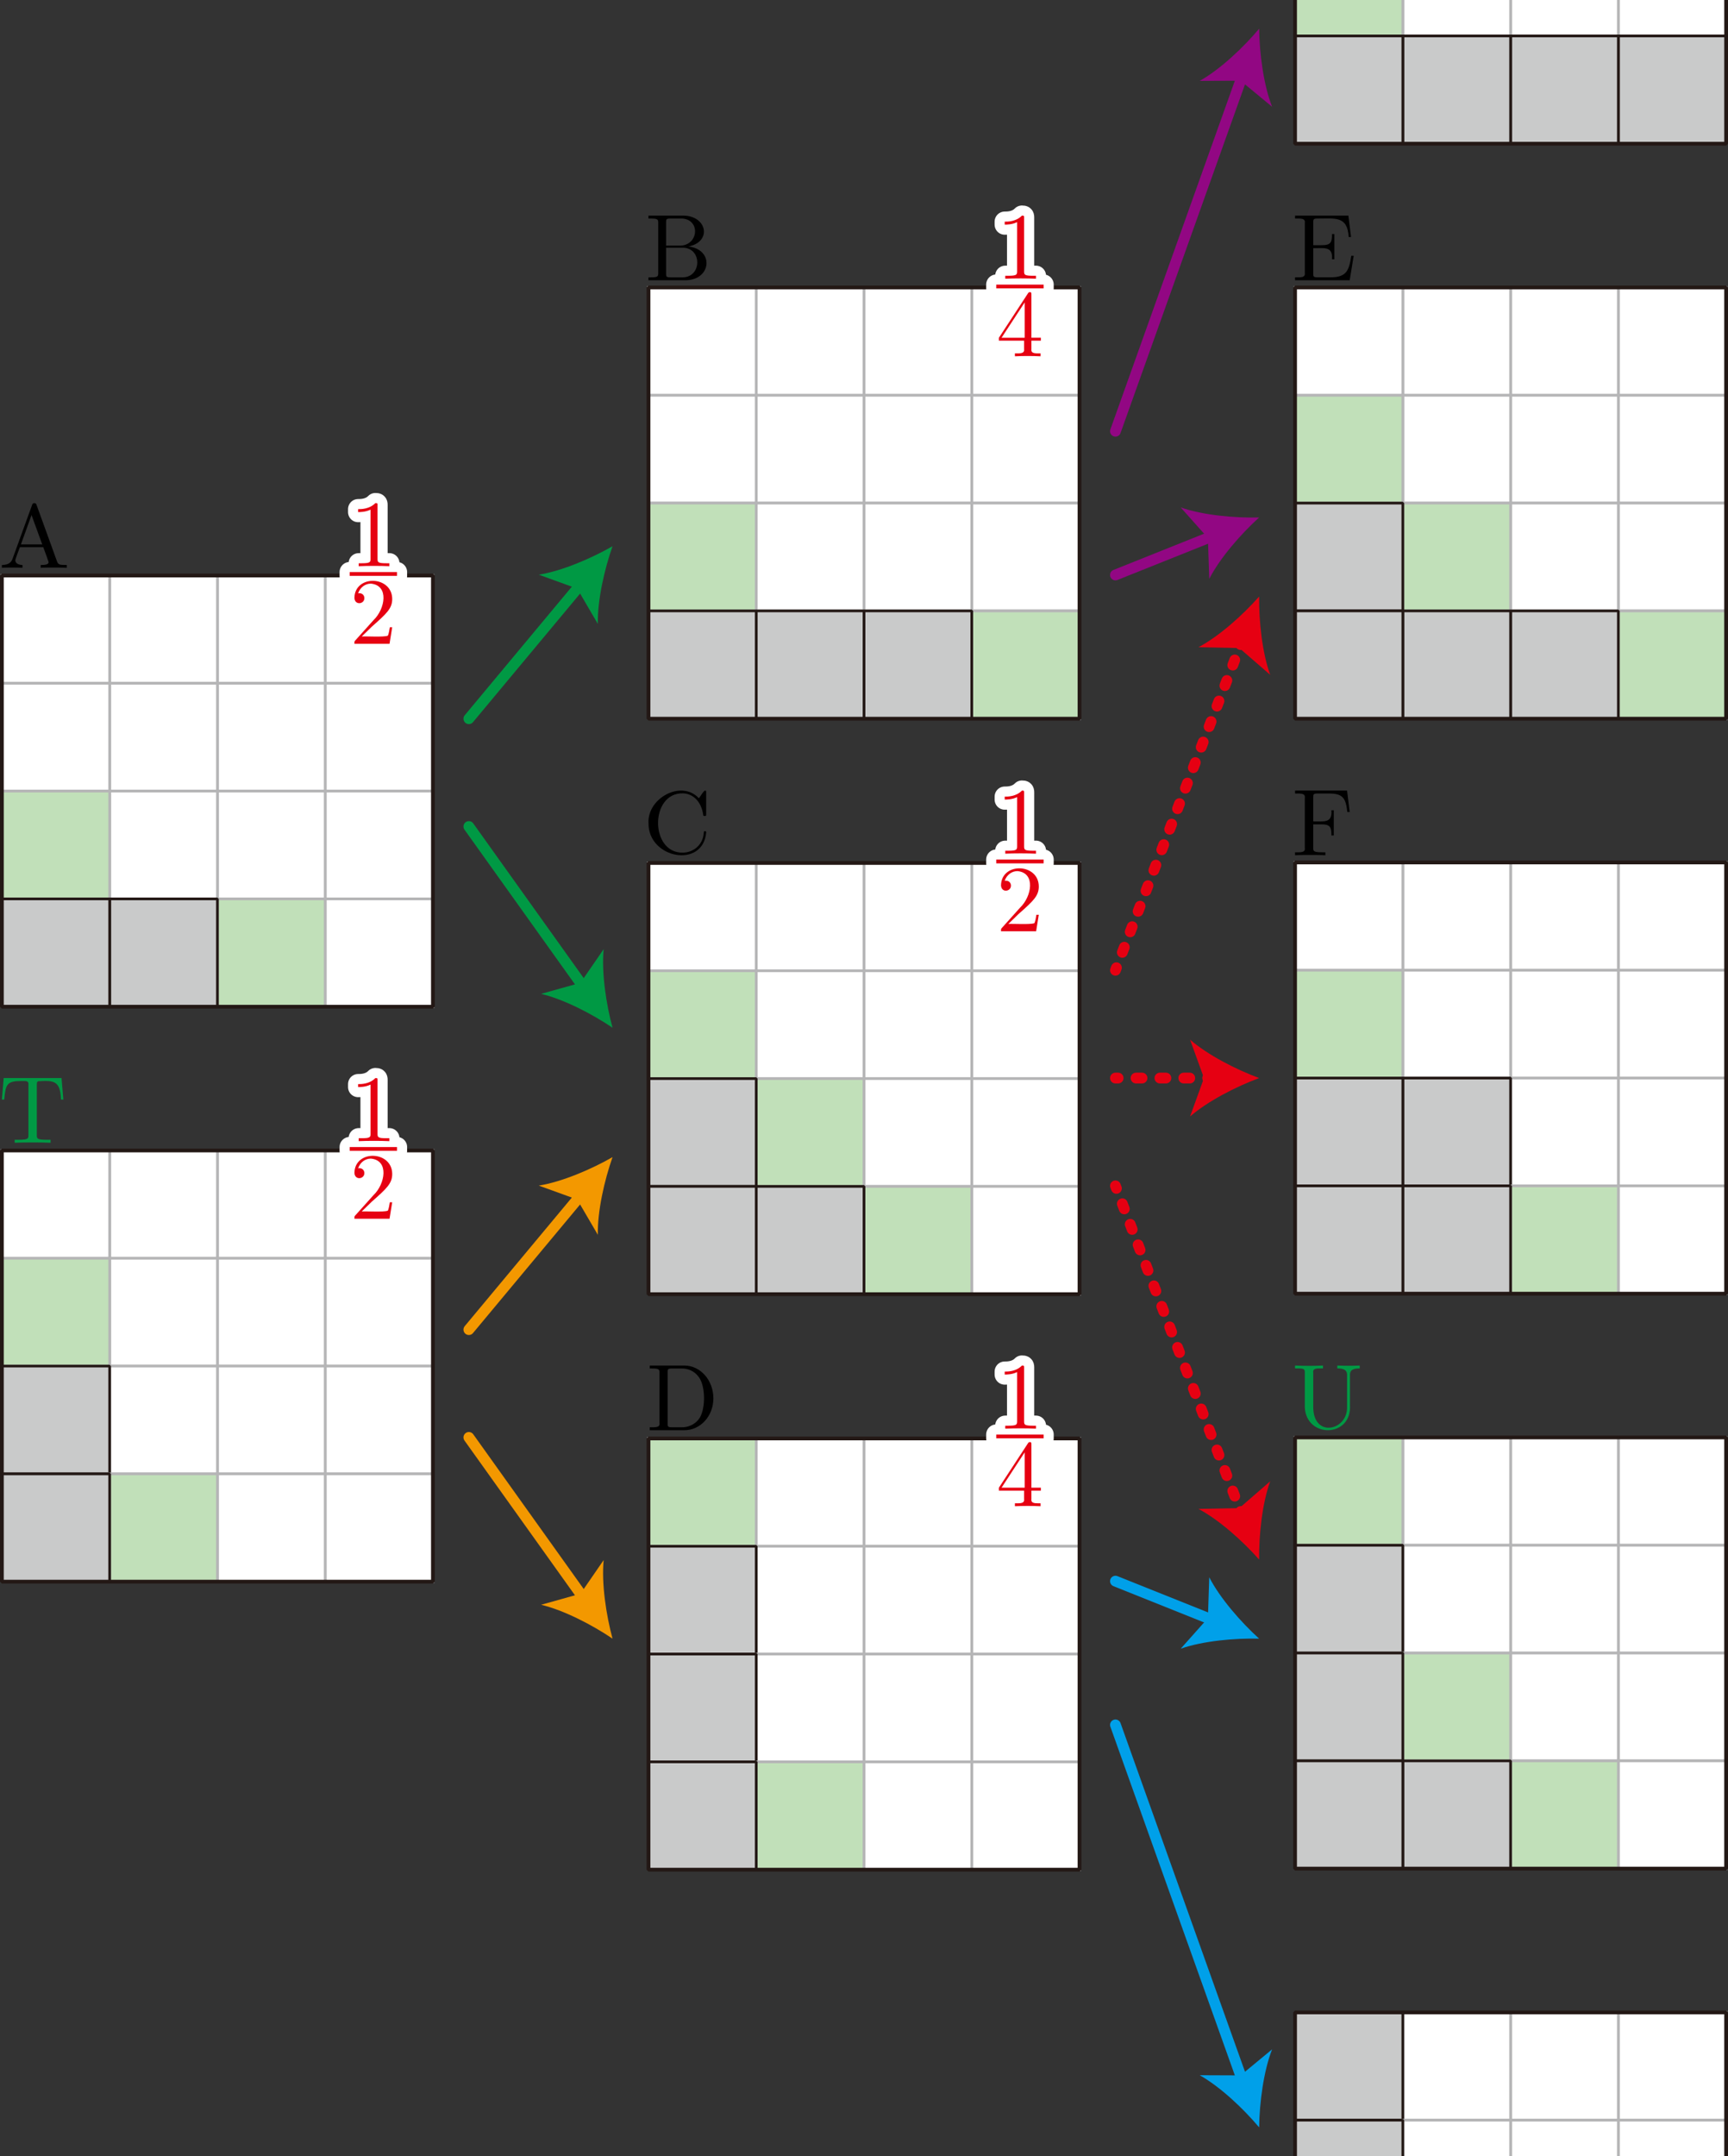 <?xml version="1.0" encoding="UTF-8"?><svg id="_レイヤー_2" xmlns="http://www.w3.org/2000/svg" viewBox="0 0 181.814 226.772"><rect x="0" y="0" width="181.814" height="226.772" fill="#333333" stroke="none"/><g id="Workplace"><g id="_1A_3_04"><g id="T"><rect x="34.214" y="121" width="11.339" height="11.339" fill="#fff" stroke="#b5b5b6" stroke-miterlimit="10" stroke-width=".283"/><rect x="22.876" y="121" width="11.339" height="11.339" fill="#fff" stroke="#b5b5b6" stroke-miterlimit="10" stroke-width=".283"/><rect x="11.537" y="121" width="11.339" height="11.339" fill="#fff" stroke="#b5b5b6" stroke-miterlimit="10" stroke-width=".283"/><rect id="_1" x=".198" y="121" width="11.339" height="11.339" fill="#fff" stroke="#b5b5b6" stroke-miterlimit="10" stroke-width=".283"/><rect x="34.214" y="132.338" width="11.339" height="11.339" fill="#fff" stroke="#b5b5b6" stroke-miterlimit="10" stroke-width=".283"/><rect x="22.876" y="132.338" width="11.339" height="11.339" fill="#fff" stroke="#b5b5b6" stroke-miterlimit="10" stroke-width=".283"/><rect x="11.537" y="132.338" width="11.339" height="11.339" fill="#fff" stroke="#b5b5b6" stroke-miterlimit="10" stroke-width=".283"/><rect id="_1-2" x=".198" y="132.338" width="11.339" height="11.339" fill="#c1e0b9" stroke="#b5b5b6" stroke-miterlimit="10" stroke-width=".283"/><rect x="34.214" y="143.677" width="11.339" height="11.339" fill="#fff" stroke="#b5b5b6" stroke-miterlimit="10" stroke-width=".283"/><rect x="22.876" y="143.677" width="11.339" height="11.339" fill="#fff" stroke="#b5b5b6" stroke-miterlimit="10" stroke-width=".283"/><rect x="11.537" y="143.677" width="11.339" height="11.339" fill="#fff" stroke="#b5b5b6" stroke-miterlimit="10" stroke-width=".283"/><rect id="_1-3" x=".198" y="143.677" width="11.339" height="11.339" fill="#c9caca" stroke="#231815" stroke-linejoin="bevel" stroke-width=".283"/><rect x="34.214" y="155.015" width="11.339" height="11.339" fill="#fff" stroke="#b5b5b6" stroke-miterlimit="10" stroke-width=".283"/><rect x="22.876" y="155.015" width="11.339" height="11.339" fill="#fff" stroke="#b5b5b6" stroke-miterlimit="10" stroke-width=".283"/><rect x="11.537" y="155.015" width="11.339" height="11.339" fill="#c1e0b9" stroke="#b5b5b6" stroke-miterlimit="10" stroke-width=".283"/><rect id="_1-4" x=".198" y="155.015" width="11.339" height="11.339" fill="#c9caca" stroke="#231815" stroke-linejoin="bevel" stroke-width=".283"/><rect x=".198" y="121" width="45.354" height="45.354" fill="none" stroke="#231815" stroke-linejoin="bevel" stroke-width=".397"/><path d="M39.723,113.645v5.59c0,.37.03.478.927.478h.319s0,.309,0,.309c-.934-.043-2.295-.043-3.228,0v-.309h.319c.897,0,.927-.119.927-.478v-5.162c-.518.259-1.106.259-1.305.259v-.309c.319,0,1.196,0,1.814-.637.229,0,.229.021.229.259M41.773,120.641h-4.981v.398h4.981v-.398ZM38.059,127.418l1.056-1.029c1.554-1.374,2.152-1.914,2.152-2.91.002-2.465-3.923-2.596-3.976-.13.034.821,1.054.675,1.046.032,0-.259-.179-.518-.528-.518-.08,0-.1,0-.13.007.23-.647.767-1.014,1.345-1.014,1.943.182,1.491,2.679.289,3.827,0,0-1.913,2.13-1.913,2.13-.11.112-.11.133-.11.37h3.697l.279-1.734h-.249c-.05.299-.12.737-.219.888-.48.162-2.165.045-2.74.079" fill="#fff" stroke="#fff" stroke-linecap="round" stroke-linejoin="round" stroke-width="2.126"/><path d="M39.723,113.645v5.59c0,.37.03.478.927.478h.319s0,.309,0,.309c-.934-.043-2.295-.043-3.228,0v-.309h.319c.897,0,.927-.119.927-.478v-5.162c-.518.259-1.106.259-1.305.259v-.309c.319,0,1.196,0,1.814-.637.229,0,.229.021.229.259M41.773,120.641h-4.981v.398h4.981v-.398ZM38.059,127.418l1.056-1.029c1.554-1.374,2.152-1.914,2.152-2.91.002-2.465-3.923-2.596-3.976-.13.034.821,1.054.675,1.046.032,0-.259-.179-.518-.528-.518-.08,0-.1,0-.13.007.23-.647.767-1.014,1.345-1.014,1.943.182,1.491,2.679.289,3.827,0,0-1.913,2.13-1.913,2.13-.11.112-.11.133-.11.37h3.697l.279-1.734h-.249c-.05.299-.12.737-.219.888-.48.162-2.165.045-2.74.079" fill="#e60012" stroke-width="0"/><path d="M6.476,113.386H.388l-.19,2.26h.249c.14-1.618.289-1.952,1.794-1.952.374.02.81-.1.748.403,0,0,0,5.297,0,5.297,0,.341,0,.482-1.046.482h-.399v.312c1.102-.044,2.675-.043,3.777,0,0,0,0-.312,0-.312h-.399c-1.046,0-1.046-.141-1.046-.482v-5.297c0-.2,0-.341.179-.381,1.64-.095,2.289-.041,2.361,1.93,0,0,.249,0,.249,0l-.19-2.26" fill="#094" stroke-width="0"/></g><g id="A"><rect x="34.214" y="60.527" width="11.339" height="11.339" fill="#fff" stroke="#b5b5b6" stroke-miterlimit="10" stroke-width=".283"/><rect x="22.876" y="60.527" width="11.339" height="11.339" fill="#fff" stroke="#b5b5b6" stroke-miterlimit="10" stroke-width=".283"/><rect x="11.537" y="60.527" width="11.339" height="11.339" fill="#fff" stroke="#b5b5b6" stroke-miterlimit="10" stroke-width=".283"/><rect id="_1-5" x=".198" y="60.527" width="11.339" height="11.339" fill="#fff" stroke="#b5b5b6" stroke-miterlimit="10" stroke-width=".283"/><rect x="34.214" y="71.866" width="11.339" height="11.339" fill="#fff" stroke="#b5b5b6" stroke-miterlimit="10" stroke-width=".283"/><rect x="22.876" y="71.866" width="11.339" height="11.339" fill="#fff" stroke="#b5b5b6" stroke-miterlimit="10" stroke-width=".283"/><rect x="11.537" y="71.866" width="11.339" height="11.339" fill="#fff" stroke="#b5b5b6" stroke-miterlimit="10" stroke-width=".283"/><rect id="_1-6" x=".198" y="71.866" width="11.339" height="11.339" fill="#fff" stroke="#b5b5b6" stroke-miterlimit="10" stroke-width=".283"/><rect x="34.214" y="83.204" width="11.339" height="11.339" fill="#fff" stroke="#b5b5b6" stroke-miterlimit="10" stroke-width=".283"/><rect x="22.876" y="83.204" width="11.339" height="11.339" fill="#fff" stroke="#b5b5b6" stroke-miterlimit="10" stroke-width=".283"/><rect x="11.537" y="83.204" width="11.339" height="11.339" fill="#fff" stroke="#b5b5b6" stroke-miterlimit="10" stroke-width=".283"/><rect id="_1-7" x=".198" y="83.204" width="11.339" height="11.339" fill="#c1e0b9" stroke="#b5b5b6" stroke-miterlimit="10" stroke-width=".283"/><rect x="34.214" y="94.543" width="11.339" height="11.339" fill="#fff" stroke="#b5b5b6" stroke-miterlimit="10" stroke-width=".283"/><rect x="22.876" y="94.543" width="11.339" height="11.339" fill="#c1e0b9" stroke="#b5b5b6" stroke-miterlimit="10" stroke-width=".283"/><rect x="11.537" y="94.543" width="11.339" height="11.339" fill="#c9caca" stroke="#231815" stroke-linejoin="bevel" stroke-width=".283"/><rect id="_1-8" x=".198" y="94.543" width="11.339" height="11.339" fill="#c9caca" stroke="#231815" stroke-linejoin="bevel" stroke-width=".283"/><rect x=".198" y="60.527" width="45.354" height="45.354" fill="none" stroke="#231815" stroke-linejoin="bevel" stroke-width=".397"/><path d="M39.723,53.172v5.59c0,.37.03.478.927.478h.319s0,.309,0,.309c-.934-.043-2.295-.043-3.228,0v-.309h.319c.897,0,.927-.119.927-.478v-5.162c-.518.259-1.106.259-1.305.259v-.309c.319,0,1.196,0,1.814-.637.229,0,.229.021.229.259M41.773,60.169h-4.981v.398h4.981v-.398ZM38.059,66.945l1.056-1.029c1.554-1.374,2.152-1.914,2.152-2.91.002-2.465-3.923-2.596-3.976-.13.034.821,1.054.675,1.046.032,0-.259-.179-.518-.528-.518-.08,0-.1,0-.13.007.23-.647.767-1.014,1.345-1.014,1.943.182,1.491,2.679.289,3.827,0,0-1.913,2.13-1.913,2.13-.11.112-.11.133-.11.37h3.697l.279-1.734h-.249c-.05.299-.12.737-.219.888-.48.162-2.165.045-2.74.079" fill="#fff" stroke="#fff" stroke-linecap="round" stroke-linejoin="round" stroke-width="2.126"/><path d="M39.723,53.172v5.59c0,.37.03.478.927.478h.319s0,.309,0,.309c-.934-.043-2.295-.043-3.228,0v-.309h.319c.897,0,.927-.119.927-.478v-5.162c-.518.259-1.106.259-1.305.259v-.309c.319,0,1.196,0,1.814-.637.229,0,.229.021.229.259M41.773,60.169h-4.981v.398h4.981v-.398ZM38.059,66.945l1.056-1.029c1.554-1.374,2.152-1.914,2.152-2.91.002-2.465-3.923-2.596-3.976-.13.034.821,1.054.675,1.046.032,0-.259-.179-.518-.528-.518-.08,0-.1,0-.13.007.23-.647.767-1.014,1.345-1.014,1.943.182,1.491,2.679.289,3.827,0,0-1.913,2.13-1.913,2.13-.11.112-.11.133-.11.37h3.697l.279-1.734h-.249c-.05.299-.12.737-.219.888-.48.162-2.165.045-2.74.079" fill="#e60012" stroke-width="0"/><path d="M3.846,53.106c-.046-.254-.42-.259-.468,0,0,0-2.063,5.682-2.063,5.682-.179.483-.578.624-1.116.634v.295c.587-.037,1.51-.029,2.163,0,0,0,0-.295,0-.295-.498,0-.748-.237-.748-.483-.044-.053.461-1.311.478-1.389,0,0,2.461,0,2.461,0,.01.035.6,1.61.558,1.588,0,.285-.558.285-.827.285v.295c.359-.027,1.056-.027,1.435-.027.429,0,.887.007,1.305.027v-.295h-.179c-.598,0-.737-.065-.847-.381l-2.152-5.935ZM3.317,54.169l1.126,3.089h-2.242l1.116-3.089Z" fill="#000" stroke-width="0"/></g><line x1="49.332" y1="139.843" x2="61.165" y2="125.643" fill="none" stroke="#f39800" stroke-linecap="round" stroke-linejoin="bevel" stroke-width="1.134"/><path d="M64.45,121.701c-.858,2.429-1.601,5.71-1.546,8.173l-2.171-3.713-4.043-1.465c2.433-.39,5.526-1.713,7.76-2.995Z" fill="#f39800" stroke-width="0"/><line x1="49.332" y1="151.181" x2="61.467" y2="168.17" fill="none" stroke="#f39800" stroke-linecap="round" stroke-linejoin="bevel" stroke-width="1.134"/><path d="M64.45,172.347c-2.133-1.444-5.119-2.994-7.516-3.564l4.141-1.16,2.44-3.541c-.238,2.453.259,5.779.934,8.265Z" fill="#f39800" stroke-width="0"/><line x1="49.332" y1="86.929" x2="61.467" y2="103.918" fill="none" stroke="#094" stroke-linecap="round" stroke-linejoin="bevel" stroke-width="1.134"/><path d="M64.45,108.094c-2.133-1.444-5.119-2.994-7.516-3.564l4.141-1.16,2.44-3.541c-.238,2.453.259,5.779.934,8.265Z" fill="#094" stroke-width="0"/><line x1="49.332" y1="75.591" x2="61.165" y2="61.391" fill="none" stroke="#094" stroke-linecap="round" stroke-linejoin="bevel" stroke-width="1.134"/><path d="M64.45,57.449c-.858,2.429-1.601,5.71-1.546,8.173l-2.171-3.713-4.043-1.465c2.433-.39,5.526-1.713,7.76-2.995Z" fill="#094" stroke-width="0"/><g id="D"><rect x="102.246" y="151.291" width="11.339" height="11.339" fill="#fff" stroke="#b5b5b6" stroke-miterlimit="10" stroke-width=".283"/><rect x="90.907" y="151.291" width="11.339" height="11.339" fill="#fff" stroke="#b5b5b6" stroke-miterlimit="10" stroke-width=".283"/><rect x="79.569" y="151.291" width="11.339" height="11.339" fill="#fff" stroke="#b5b5b6" stroke-miterlimit="10" stroke-width=".283"/><rect id="_1-9" x="68.23" y="151.291" width="11.339" height="11.339" fill="#c1e0b9" stroke="#b5b5b6" stroke-miterlimit="10" stroke-width=".283"/><rect x="102.246" y="162.629" width="11.339" height="11.339" fill="#fff" stroke="#b5b5b6" stroke-miterlimit="10" stroke-width=".283"/><rect x="90.907" y="162.629" width="11.339" height="11.339" fill="#fff" stroke="#b5b5b6" stroke-miterlimit="10" stroke-width=".283"/><rect x="79.569" y="162.629" width="11.339" height="11.339" fill="#fff" stroke="#b5b5b6" stroke-miterlimit="10" stroke-width=".283"/><rect id="_1-10" x="68.23" y="162.629" width="11.339" height="11.339" fill="#c9caca" stroke="#231815" stroke-linejoin="bevel" stroke-width=".283"/><rect x="102.246" y="173.968" width="11.339" height="11.339" fill="#fff" stroke="#b5b5b6" stroke-miterlimit="10" stroke-width=".283"/><rect x="90.907" y="173.968" width="11.339" height="11.339" fill="#fff" stroke="#b5b5b6" stroke-miterlimit="10" stroke-width=".283"/><rect x="79.569" y="173.968" width="11.339" height="11.339" fill="#fff" stroke="#b5b5b6" stroke-miterlimit="10" stroke-width=".283"/><rect id="_1-11" x="68.23" y="173.968" width="11.339" height="11.339" fill="#c9caca" stroke="#231815" stroke-linejoin="bevel" stroke-width=".283"/><rect x="102.246" y="185.306" width="11.339" height="11.339" fill="#fff" stroke="#b5b5b6" stroke-miterlimit="10" stroke-width=".283"/><rect x="90.907" y="185.306" width="11.339" height="11.339" fill="#fff" stroke="#b5b5b6" stroke-miterlimit="10" stroke-width=".283"/><rect x="79.569" y="185.306" width="11.339" height="11.339" fill="#c1e0b9" stroke="#b5b5b6" stroke-miterlimit="10" stroke-width=".283"/><rect id="_1-12" x="68.23" y="185.306" width="11.339" height="11.339" fill="#c9caca" stroke="#231815" stroke-linejoin="bevel" stroke-width=".283"/><rect x="68.23" y="151.291" width="45.354" height="45.354" fill="none" stroke="#231815" stroke-linejoin="bevel" stroke-width=".397"/><path d="M107.753,143.881v5.59c0,.37.03.478.927.478h.319s0,.309,0,.309c-.934-.043-2.295-.043-3.228,0v-.309h.319c.897,0,.927-.119.927-.478v-5.162c-.518.259-1.106.259-1.305.259v-.309c.319,0,1.196,0,1.814-.637.229,0,.229.021.229.259M109.805,150.878h-4.981v.398h4.981v-.398ZM105.102,156.776v-.309l3.059-4.673c.08-.119.11-.119.199-.119.159,0,.159.058.159.259v4.532h.997v.309h-.997s0,.867,0,.867c-.063.478.317.476.967.468,0,0,0,.309,0,.309-.87-.043-1.831-.043-2.701,0,0,0,0-.309,0-.309.647.01,1.032.008.967-.468v-.867h-2.65ZM107.813,152.751l-2.432,3.716h2.432v-3.716Z" fill="#fff" stroke="#fff" stroke-linecap="round" stroke-linejoin="round" stroke-width="2.126"/><path d="M107.753,143.881v5.59c0,.37.03.478.927.478h.319s0,.309,0,.309c-.934-.043-2.295-.043-3.228,0v-.309h.319c.897,0,.927-.119.927-.478v-5.162c-.518.259-1.106.259-1.305.259v-.309c.319,0,1.196,0,1.814-.637.229,0,.229.021.229.259M109.805,150.878h-4.981v.398h4.981v-.398ZM105.102,156.776v-.309l3.059-4.673c.08-.119.11-.119.199-.119.159,0,.159.058.159.259v4.532h.997v.309h-.997s0,.867,0,.867c-.063.478.317.476.967.468,0,0,0,.309,0,.309-.87-.043-1.831-.043-2.701,0,0,0,0-.309,0-.309.647.01,1.032.008.967-.468v-.867h-2.65ZM107.813,152.751l-2.432,3.716h2.432v-3.716Z" fill="#e60012" stroke-width="0"/><path d="M68.363,143.622v.309h.239c.768,0,.787.108.787.468v5.25c.068.496-.362.472-1.026.467,0,0,0,.309,0,.309h3.647c1.674,0,3.049-1.474,3.049-3.348,0-1.891-1.345-3.455-3.049-3.455h-3.647ZM70.734,150.116c-.468,0-.488-.068-.488-.399v-5.386c0-.331.02-.399.488-.399h.996c.618,0,1.305.219,1.814.924.758,1.076.668,3.566-.03,4.416-.199.266-.767.845-1.774.845h-1.006" fill="#000" stroke-width="0"/></g><g id="C"><rect x="102.246" y="90.763" width="11.339" height="11.339" fill="#fff" stroke="#b5b5b6" stroke-miterlimit="10" stroke-width=".283"/><rect x="90.907" y="90.763" width="11.339" height="11.339" fill="#fff" stroke="#b5b5b6" stroke-miterlimit="10" stroke-width=".283"/><rect x="79.569" y="90.763" width="11.339" height="11.339" fill="#fff" stroke="#b5b5b6" stroke-miterlimit="10" stroke-width=".283"/><rect id="_1-13" x="68.23" y="90.763" width="11.339" height="11.339" fill="#fff" stroke="#b5b5b6" stroke-miterlimit="10" stroke-width=".283"/><rect x="102.246" y="102.102" width="11.339" height="11.339" fill="#fff" stroke="#b5b5b6" stroke-miterlimit="10" stroke-width=".283"/><rect x="90.907" y="102.102" width="11.339" height="11.339" fill="#fff" stroke="#b5b5b6" stroke-miterlimit="10" stroke-width=".283"/><rect x="79.569" y="102.102" width="11.339" height="11.339" fill="#fff" stroke="#b5b5b6" stroke-miterlimit="10" stroke-width=".283"/><rect id="_1-14" x="68.23" y="102.102" width="11.339" height="11.339" fill="#c1e0b9" stroke="#b5b5b6" stroke-miterlimit="10" stroke-width=".283"/><rect x="102.246" y="113.441" width="11.339" height="11.339" fill="#fff" stroke="#b5b5b6" stroke-miterlimit="10" stroke-width=".283"/><rect x="90.907" y="113.441" width="11.339" height="11.339" fill="#fff" stroke="#b5b5b6" stroke-miterlimit="10" stroke-width=".283"/><rect x="79.569" y="113.441" width="11.339" height="11.339" fill="#c1e0b9" stroke="#b5b5b6" stroke-miterlimit="10" stroke-width=".283"/><rect id="_1-15" x="68.23" y="113.441" width="11.339" height="11.339" fill="#c9caca" stroke="#231815" stroke-linejoin="bevel" stroke-width=".283"/><rect x="102.246" y="124.779" width="11.339" height="11.339" fill="#fff" stroke="#b5b5b6" stroke-miterlimit="10" stroke-width=".283"/><rect x="90.907" y="124.779" width="11.339" height="11.339" fill="#c1e0b9" stroke="#b5b5b6" stroke-miterlimit="10" stroke-width=".283"/><rect x="79.569" y="124.779" width="11.339" height="11.339" fill="#c9caca" stroke="#231815" stroke-linejoin="bevel" stroke-width=".283"/><rect id="_1-16" x="68.23" y="124.779" width="11.339" height="11.339" fill="#c9caca" stroke="#231815" stroke-linejoin="bevel" stroke-width=".283"/><rect x="68.23" y="90.763" width="45.354" height="45.354" fill="none" stroke="#231815" stroke-linejoin="bevel" stroke-width=".397"/><path d="M107.754,83.409v5.59c0,.37.03.478.927.478h.319s0,.309,0,.309c-.934-.043-2.295-.043-3.228,0v-.309h.319c.897,0,.927-.119.927-.478v-5.162c-.518.259-1.106.259-1.305.259v-.309c.319,0,1.196,0,1.814-.637.229,0,.229.021.229.259M109.805,90.405h-4.981v.398h4.981v-.398ZM106.09,97.181l1.056-1.029c1.554-1.374,2.152-1.914,2.152-2.91.002-2.465-3.923-2.596-3.976-.13.034.821,1.054.675,1.046.032,0-.259-.179-.518-.528-.518-.08,0-.1,0-.13.007.23-.647.767-1.014,1.345-1.014,1.943.182,1.491,2.679.289,3.827,0,0-1.913,2.13-1.913,2.13-.11.112-.11.133-.11.37h3.697l.279-1.734h-.249c-.05.299-.12.737-.219.888-.48.162-2.165.045-2.74.079" fill="#fff" stroke="#fff" stroke-linecap="round" stroke-linejoin="round" stroke-width="2.126"/><path d="M107.754,83.409v5.59c0,.37.03.478.927.478h.319s0,.309,0,.309c-.934-.043-2.295-.043-3.228,0v-.309h.319c.897,0,.927-.119.927-.478v-5.162c-.518.259-1.106.259-1.305.259v-.309c.319,0,1.196,0,1.814-.637.229,0,.229.021.229.259M109.805,90.405h-4.981v.398h4.981v-.398ZM106.09,97.181l1.056-1.029c1.554-1.374,2.152-1.914,2.152-2.91.002-2.465-3.923-2.596-3.976-.13.034.821,1.054.675,1.046.032,0-.259-.179-.518-.528-.518-.08,0-.1,0-.13.007.23-.647.767-1.014,1.345-1.014,1.943.182,1.491,2.679.289,3.827,0,0-1.913,2.13-1.913,2.13-.11.112-.11.133-.11.37h3.697l.279-1.734h-.249c-.05.299-.12.737-.219.888-.48.162-2.165.045-2.74.079" fill="#e60012" stroke-width="0"/><path d="M68.233,86.557c-.06,3.726,5.698,4.839,6.069,1.022,0-.095,0-.163-.13-.163-.11,0-.11.058-.12.152-.08,1.341-1.146,2.109-2.232,2.109-3.442.033-3.438-6.267-.01-6.236,1.086,0,1.973.853,2.172,2.221.02.132.02.163.16.163.159,0,.159-.03.159-.227v-2.224c0-.159,0-.224-.11-.224-.128-.042-.574.733-.658.806-1.822-1.973-5.43-.024-5.301,2.6" fill="#000" stroke-width="0"/></g><g id="B"><rect x="102.246" y="30.236" width="11.339" height="11.339" fill="#fff" stroke="#b5b5b6" stroke-miterlimit="10" stroke-width=".283"/><rect x="90.907" y="30.236" width="11.339" height="11.339" fill="#fff" stroke="#b5b5b6" stroke-miterlimit="10" stroke-width=".283"/><rect x="79.569" y="30.236" width="11.339" height="11.339" fill="#fff" stroke="#b5b5b6" stroke-miterlimit="10" stroke-width=".283"/><rect id="_1-17" x="68.23" y="30.236" width="11.339" height="11.339" fill="#fff" stroke="#b5b5b6" stroke-miterlimit="10" stroke-width=".283"/><rect x="102.246" y="41.575" width="11.339" height="11.339" fill="#fff" stroke="#b5b5b6" stroke-miterlimit="10" stroke-width=".283"/><rect x="90.907" y="41.575" width="11.339" height="11.339" fill="#fff" stroke="#b5b5b6" stroke-miterlimit="10" stroke-width=".283"/><rect x="79.569" y="41.575" width="11.339" height="11.339" fill="#fff" stroke="#b5b5b6" stroke-miterlimit="10" stroke-width=".283"/><rect id="_1-18" x="68.23" y="41.575" width="11.339" height="11.339" fill="#fff" stroke="#b5b5b6" stroke-miterlimit="10" stroke-width=".283"/><rect x="102.246" y="52.913" width="11.339" height="11.339" fill="#fff" stroke="#b5b5b6" stroke-miterlimit="10" stroke-width=".283"/><rect x="90.907" y="52.913" width="11.339" height="11.339" fill="#fff" stroke="#b5b5b6" stroke-miterlimit="10" stroke-width=".283"/><rect x="79.569" y="52.913" width="11.339" height="11.339" fill="#fff" stroke="#b5b5b6" stroke-miterlimit="10" stroke-width=".283"/><rect id="_1-19" x="68.23" y="52.913" width="11.339" height="11.339" fill="#c1e0b9" stroke="#b5b5b6" stroke-miterlimit="10" stroke-width=".283"/><rect x="102.246" y="64.252" width="11.339" height="11.339" fill="#c1e0b9" stroke="#b5b5b6" stroke-miterlimit="10" stroke-width=".283"/><rect x="90.907" y="64.252" width="11.339" height="11.339" fill="#c9caca" stroke="#231815" stroke-linejoin="bevel" stroke-width=".283"/><rect x="79.569" y="64.252" width="11.339" height="11.339" fill="#c9caca" stroke="#231815" stroke-linejoin="bevel" stroke-width=".283"/><rect id="_1-20" x="68.23" y="64.252" width="11.339" height="11.339" fill="#c9caca" stroke="#231815" stroke-linejoin="bevel" stroke-width=".283"/><rect x="68.23" y="30.236" width="45.354" height="45.354" fill="none" stroke="#231815" stroke-linejoin="bevel" stroke-width=".397"/><path d="M107.753,22.936v5.59c0,.37.03.478.927.478h.319s0,.309,0,.309c-.934-.043-2.295-.043-3.228,0v-.309h.319c.897,0,.927-.119.927-.478v-5.162c-.518.259-1.106.259-1.305.259v-.309c.319,0,1.196,0,1.814-.637.229,0,.229.021.229.259M109.805,29.932h-4.981v.398h4.981v-.398ZM105.102,35.831v-.309l3.059-4.673c.08-.119.11-.119.199-.119.159,0,.159.058.159.259v4.532h.997v.309h-.997s0,.867,0,.867c-.063.478.317.476.967.468,0,0,0,.309,0,.309-.87-.043-1.831-.043-2.701,0,0,0,0-.309,0-.309.647.01,1.032.008.967-.468v-.867h-2.65ZM107.813,31.806l-2.432,3.716h2.432v-3.716Z" fill="#fff" stroke="#fff" stroke-linecap="round" stroke-linejoin="round" stroke-width="2.126"/><path d="M107.753,22.936v5.59c0,.37.03.478.927.478h.319s0,.309,0,.309c-.934-.043-2.295-.043-3.228,0v-.309h.319c.897,0,.927-.119.927-.478v-5.162c-.518.259-1.106.259-1.305.259v-.309c.319,0,1.196,0,1.814-.637.229,0,.229.021.229.259M109.805,29.932h-4.981v.398h4.981v-.398ZM105.102,35.831v-.309l3.059-4.673c.08-.119.11-.119.199-.119.159,0,.159.058.159.259v4.532h.997v.309h-.997s0,.867,0,.867c-.063.478.317.476.967.468,0,0,0,.309,0,.309-.87-.043-1.831-.043-2.701,0,0,0,0-.309,0-.309.647.01,1.032.008.967-.468v-.867h-2.65ZM107.813,31.806l-2.432,3.716h2.432v-3.716Z" fill="#e60012" stroke-width="0"/><path d="M70.084,25.834v-2.449c0-.331.02-.399.488-.399h1.236c1.935.156,1.669,2.851-.279,2.848,0,0-1.445,0-1.445,0h0ZM72.435,25.924c2.503-.484,1.97-3.241-.558-3.247,0,0-3.647,0-3.647,0v.309h.239c.767,0,.787.108.787.468v5.25c0,.359-.02.467-.787.467h-.239v.309h3.906c2.744-.044,3.01-3.247.299-3.556ZM71.817,29.171h-1.246c-.468,0-.488-.068-.488-.399v-2.718h1.873c1.938.137,1.862,3.106-.14,3.118" fill="#000" stroke-width="0"/></g><line x1="117.364" y1="113.386" x2="117.647" y2="113.386" fill="none" stroke="#e60012" stroke-linecap="round" stroke-linejoin="bevel" stroke-width="1.134"/><line x1="119.531" y1="113.386" x2="126.124" y2="113.386" fill="none" stroke="#e60012" stroke-dasharray="0 0 .628 1.884" stroke-linecap="round" stroke-linejoin="bevel" stroke-width="1.134"/><line x1="127.066" y1="113.386" x2="127.35" y2="113.386" fill="none" stroke="#e60012" stroke-linecap="round" stroke-linejoin="bevel" stroke-width="1.134"/><path d="M132.482,113.386c-2.415.896-5.411,2.425-7.269,4.044l1.463-4.044-1.463-4.043c1.857,1.619,4.854,3.148,7.269,4.043Z" fill="#e60012" stroke-width="0"/><line x1="117.364" y1="102.047" x2="117.466" y2="101.783" fill="none" stroke="#e60012" stroke-linecap="round" stroke-linejoin="bevel" stroke-width="1.134"/><line x1="118.088" y1="100.164" x2="130.227" y2="68.604" fill="none" stroke="#e60012" stroke-dasharray="0 0 .578 1.734" stroke-linecap="round" stroke-linejoin="bevel" stroke-width="1.134"/><line x1="130.538" y1="67.795" x2="130.64" y2="67.53" fill="none" stroke="#e60012" stroke-linecap="round" stroke-linejoin="bevel" stroke-width="1.134"/><path d="M132.482,62.74c-.031,2.576.321,5.921,1.165,8.236l-3.25-2.817-4.299-.086c2.178-1.152,4.681-3.4,6.383-5.333Z" fill="#e60012" stroke-width="0"/><line x1="117.364" y1="124.724" x2="117.466" y2="124.989" fill="none" stroke="#e60012" stroke-linecap="round" stroke-linejoin="bevel" stroke-width="1.134"/><line x1="118.088" y1="126.607" x2="130.227" y2="158.168" fill="none" stroke="#e60012" stroke-dasharray="0 0 .578 1.734" stroke-linecap="round" stroke-linejoin="bevel" stroke-width="1.134"/><line x1="130.538" y1="158.977" x2="130.64" y2="159.241" fill="none" stroke="#e60012" stroke-linecap="round" stroke-linejoin="bevel" stroke-width="1.134"/><path d="M132.482,164.032c-1.703-1.932-4.206-4.18-6.384-5.332l4.3-.086,3.249-2.817c-.845,2.315-1.196,5.66-1.165,8.236Z" fill="#e60012" stroke-width="0"/><line x1="117.364" y1="166.299" x2="127.717" y2="170.44" fill="none" stroke="#00a0e9" stroke-linecap="round" stroke-linejoin="bevel" stroke-width="1.134"/><path d="M132.482,172.346c-2.575-.065-5.925.242-8.251,1.056l2.86-3.212.143-4.298c1.123,2.193,3.337,4.726,5.247,6.454Z" fill="#00a0e9" stroke-width="0"/><line x1="117.364" y1="181.417" x2="130.756" y2="218.915" fill="none" stroke="#00a0e9" stroke-linecap="round" stroke-linejoin="bevel" stroke-width="1.134"/><path d="M132.482,223.748c-1.656-1.973-4.104-4.28-6.253-5.485l4.301.017,3.316-2.738c-.9,2.294-1.332,5.63-1.363,8.205Z" fill="#00a0e9" stroke-width="0"/><line x1="117.364" y1="45.354" x2="130.756" y2="7.857" fill="none" stroke="#920783" stroke-linecap="round" stroke-linejoin="bevel" stroke-width="1.134"/><path d="M132.482,3.023c.032,2.576.464,5.912,1.364,8.205l-3.317-2.738-4.3.018c2.15-1.204,4.597-3.512,6.253-5.485Z" fill="#920783" stroke-width="0"/><line x1="117.364" y1="60.472" x2="127.717" y2="56.331" fill="none" stroke="#920783" stroke-linecap="round" stroke-linejoin="bevel" stroke-width="1.134"/><path d="M132.482,54.425c-1.909,1.729-4.124,4.261-5.247,6.455l-.144-4.298-2.86-3.211c2.326.814,5.676,1.121,8.251,1.055Z" fill="#920783" stroke-width="0"/><rect x="170.277" y="211.654" width="11.339" height="11.339" fill="#fff" stroke="#b5b5b6" stroke-miterlimit="10" stroke-width=".283"/><rect x="158.939" y="211.654" width="11.339" height="11.339" fill="#fff" stroke="#b5b5b6" stroke-miterlimit="10" stroke-width=".283"/><rect x="147.6" y="211.654" width="11.339" height="11.339" fill="#fff" stroke="#b5b5b6" stroke-miterlimit="10" stroke-width=".283"/><rect id="_1-21" x="136.261" y="211.654" width="11.339" height="11.339" fill="#c9caca" stroke="#231815" stroke-linejoin="bevel" stroke-width=".283"/><polyline points="181.616 226.772 181.616 222.992 170.277 222.992 170.277 226.772" fill="#fff" stroke="#b5b5b6" stroke-miterlimit="10" stroke-width=".283"/><polyline points="170.277 226.772 170.277 222.992 158.939 222.992 158.939 226.772" fill="#fff" stroke="#b5b5b6" stroke-miterlimit="10" stroke-width=".283"/><polyline points="158.939 226.772 158.939 222.992 147.6 222.992 147.6 226.772" fill="#fff" stroke="#b5b5b6" stroke-miterlimit="10" stroke-width=".283"/><polyline points="147.6 226.772 147.6 222.992 136.261 222.992 136.261 226.772" fill="#c9caca" stroke="#231815" stroke-linejoin="bevel" stroke-width=".283"/><polyline points="181.616 226.772 181.616 211.654 136.261 211.654 136.261 226.772" fill="none" stroke="#231815" stroke-linejoin="bevel" stroke-width=".397"/><g id="U"><rect x="170.277" y="151.181" width="11.339" height="11.339" fill="#fff" stroke="#b5b5b6" stroke-miterlimit="10" stroke-width=".283"/><rect x="158.939" y="151.181" width="11.339" height="11.339" fill="#fff" stroke="#b5b5b6" stroke-miterlimit="10" stroke-width=".283"/><rect x="147.6" y="151.181" width="11.339" height="11.339" fill="#fff" stroke="#b5b5b6" stroke-miterlimit="10" stroke-width=".283"/><rect id="_1-22" x="136.261" y="151.181" width="11.339" height="11.339" fill="#c1e0b9" stroke="#b5b5b6" stroke-miterlimit="10" stroke-width=".283"/><rect x="170.277" y="162.52" width="11.339" height="11.339" fill="#fff" stroke="#b5b5b6" stroke-miterlimit="10" stroke-width=".283"/><rect x="158.939" y="162.52" width="11.339" height="11.339" fill="#fff" stroke="#b5b5b6" stroke-miterlimit="10" stroke-width=".283"/><rect x="147.6" y="162.52" width="11.339" height="11.339" fill="#fff" stroke="#b5b5b6" stroke-miterlimit="10" stroke-width=".283"/><rect id="_1-23" x="136.261" y="162.52" width="11.339" height="11.339" fill="#c9caca" stroke="#231815" stroke-linejoin="bevel" stroke-width=".283"/><rect x="170.277" y="173.858" width="11.339" height="11.339" fill="#fff" stroke="#b5b5b6" stroke-miterlimit="10" stroke-width=".283"/><rect x="158.939" y="173.858" width="11.339" height="11.339" fill="#fff" stroke="#b5b5b6" stroke-miterlimit="10" stroke-width=".283"/><rect x="147.6" y="173.858" width="11.339" height="11.339" fill="#c1e0b9" stroke="#b5b5b6" stroke-miterlimit="10" stroke-width=".283"/><rect id="_1-24" x="136.261" y="173.858" width="11.339" height="11.339" fill="#c9caca" stroke="#231815" stroke-linejoin="bevel" stroke-width=".283"/><rect x="170.277" y="185.197" width="11.339" height="11.339" fill="#fff" stroke="#b5b5b6" stroke-miterlimit="10" stroke-width=".283"/><rect x="158.939" y="185.197" width="11.339" height="11.339" fill="#c1e0b9" stroke="#b5b5b6" stroke-miterlimit="10" stroke-width=".283"/><rect x="147.6" y="185.197" width="11.339" height="11.339" fill="#c9caca" stroke="#231815" stroke-linejoin="bevel" stroke-width=".283"/><rect id="_1-25" x="136.261" y="185.197" width="11.339" height="11.339" fill="#c9caca" stroke="#231815" stroke-linejoin="bevel" stroke-width=".283"/><rect x="136.261" y="151.181" width="45.354" height="45.354" fill="none" stroke="#231815" stroke-linejoin="bevel" stroke-width=".397"/><path d="M141.732,147.997c.059,2.443-3.487,3.275-3.558.066,0,0,0-3.687,0-3.687-.066-.485.361-.458,1.026-.454,0,0,0-.3,0-.3-.881.042-2.058.042-2.94,0,0,0,0,.3,0,.3h.239c.767,0,.787.105.787.454v3.648c.177,3.292,4.971,3.188,4.753-.252,0,0,0-3.096,0-3.096,0-.322,0-.755,1.027-.755v-.3c-.788.034-1.579.033-2.362,0,0,0,0,.3,0,.3,1.027,0,1.027.454,1.027.716v3.358" fill="#094" stroke-width="0"/></g><g id="F"><rect x="170.277" y="90.709" width="11.339" height="11.339" fill="#fff" stroke="#b5b5b6" stroke-miterlimit="10" stroke-width=".283"/><rect x="158.939" y="90.709" width="11.339" height="11.339" fill="#fff" stroke="#b5b5b6" stroke-miterlimit="10" stroke-width=".283"/><rect x="147.6" y="90.709" width="11.339" height="11.339" fill="#fff" stroke="#b5b5b6" stroke-miterlimit="10" stroke-width=".283"/><rect id="_1-26" x="136.261" y="90.709" width="11.339" height="11.339" fill="#fff" stroke="#b5b5b6" stroke-miterlimit="10" stroke-width=".283"/><rect x="170.277" y="102.047" width="11.339" height="11.339" fill="#fff" stroke="#b5b5b6" stroke-miterlimit="10" stroke-width=".283"/><rect x="158.939" y="102.047" width="11.339" height="11.339" fill="#fff" stroke="#b5b5b6" stroke-miterlimit="10" stroke-width=".283"/><rect x="147.6" y="102.047" width="11.339" height="11.339" fill="#fff" stroke="#b5b5b6" stroke-miterlimit="10" stroke-width=".283"/><rect id="_1-27" x="136.261" y="102.047" width="11.339" height="11.339" fill="#c1e0b9" stroke="#b5b5b6" stroke-miterlimit="10" stroke-width=".283"/><rect x="170.277" y="113.386" width="11.339" height="11.339" fill="#fff" stroke="#b5b5b6" stroke-miterlimit="10" stroke-width=".283"/><rect x="158.939" y="113.386" width="11.339" height="11.339" fill="#fff" stroke="#b5b5b6" stroke-miterlimit="10" stroke-width=".283"/><rect x="147.6" y="113.386" width="11.339" height="11.339" fill="#c9caca" stroke="#231815" stroke-linejoin="bevel" stroke-width=".283"/><rect id="_1-28" x="136.261" y="113.386" width="11.339" height="11.339" fill="#c9caca" stroke="#231815" stroke-linejoin="bevel" stroke-width=".283"/><rect x="170.277" y="124.724" width="11.339" height="11.339" fill="#fff" stroke="#b5b5b6" stroke-miterlimit="10" stroke-width=".283"/><rect x="158.939" y="124.724" width="11.339" height="11.339" fill="#c1e0b9" stroke="#b5b5b6" stroke-miterlimit="10" stroke-width=".283"/><rect x="147.6" y="124.724" width="11.339" height="11.339" fill="#c9caca" stroke="#231815" stroke-linejoin="bevel" stroke-width=".283"/><rect id="_1-29" x="136.261" y="124.724" width="11.339" height="11.339" fill="#c9caca" stroke="#231815" stroke-linejoin="bevel" stroke-width=".283"/><rect x="136.261" y="90.709" width="45.354" height="45.354" fill="none" stroke="#231815" stroke-linejoin="bevel" stroke-width=".397"/><path d="M141.732,83.15h-5.471v.31c.662-.007,1.098-.021,1.027.469,0,0,0,5.243,0,5.243.068.498-.363.474-1.027.469,0,0,0,.31,0,.31.349-.029,1.126-.029,1.515-.029.409,0,1.315,0,1.674.029v-.31h-.329c-.947,0-.947-.13-.947-.48v-2.459h.857c.957,0,1.056.318,1.056,1.17h.249v-2.651h-.249c.108,1.416-.848,1.146-1.913,1.17,0,0,0-2.531,0-2.531,0-.329.02-.401.488-.401h1.196c1.495,0,1.744.56,1.903,1.943h.249l-.279-2.253" fill="#000" stroke-width="0"/></g><g id="E"><rect x="170.277" y="30.236" width="11.339" height="11.339" fill="#fff" stroke="#b5b5b6" stroke-miterlimit="10" stroke-width=".283"/><rect x="158.939" y="30.236" width="11.339" height="11.339" fill="#fff" stroke="#b5b5b6" stroke-miterlimit="10" stroke-width=".283"/><rect x="147.6" y="30.236" width="11.339" height="11.339" fill="#fff" stroke="#b5b5b6" stroke-miterlimit="10" stroke-width=".283"/><rect id="_1-30" x="136.261" y="30.236" width="11.339" height="11.339" fill="#fff" stroke="#b5b5b6" stroke-miterlimit="10" stroke-width=".283"/><rect x="170.277" y="41.575" width="11.339" height="11.339" fill="#fff" stroke="#b5b5b6" stroke-miterlimit="10" stroke-width=".283"/><rect x="158.939" y="41.575" width="11.339" height="11.339" fill="#fff" stroke="#b5b5b6" stroke-miterlimit="10" stroke-width=".283"/><rect x="147.6" y="41.575" width="11.339" height="11.339" fill="#fff" stroke="#b5b5b6" stroke-miterlimit="10" stroke-width=".283"/><rect id="_1-31" x="136.261" y="41.575" width="11.339" height="11.339" fill="#c1e0b9" stroke="#b5b5b6" stroke-miterlimit="10" stroke-width=".283"/><rect x="170.277" y="52.913" width="11.339" height="11.339" fill="#fff" stroke="#b5b5b6" stroke-miterlimit="10" stroke-width=".283"/><rect x="158.939" y="52.913" width="11.339" height="11.339" fill="#fff" stroke="#b5b5b6" stroke-miterlimit="10" stroke-width=".283"/><rect x="147.6" y="52.913" width="11.339" height="11.339" fill="#c1e0b9" stroke="#b5b5b6" stroke-miterlimit="10" stroke-width=".283"/><rect id="_1-32" x="136.261" y="52.913" width="11.339" height="11.339" fill="#c9caca" stroke="#231815" stroke-linejoin="bevel" stroke-width=".283"/><rect x="170.277" y="64.252" width="11.339" height="11.339" fill="#c1e0b9" stroke="#b5b5b6" stroke-miterlimit="10" stroke-width=".283"/><rect x="158.939" y="64.252" width="11.339" height="11.339" fill="#c9caca" stroke="#231815" stroke-linejoin="bevel" stroke-width=".283"/><rect x="147.6" y="64.252" width="11.339" height="11.339" fill="#c9caca" stroke="#231815" stroke-linejoin="bevel" stroke-width=".283"/><rect id="_1-33" x="136.261" y="64.252" width="11.339" height="11.339" fill="#c9caca" stroke="#231815" stroke-linejoin="bevel" stroke-width=".283"/><rect x="136.261" y="30.236" width="45.354" height="45.354" fill="none" stroke="#231815" stroke-linejoin="bevel" stroke-width=".397"/><path d="M137.288,28.7c.069.498-.363.474-1.027.469,0,0,0,.31,0,.31h5.75l.419-2.582h-.249c-.249,1.542-.478,2.271-2.192,2.271h-1.325c-.468,0-.488-.069-.488-.401v-2.668c1.069.031,2.086-.27,1.973,1.17,0,0,.249,0,.249,0v-2.651h-.249c0,.859-.11,1.17-1.076,1.17h-.897v-2.401c0-.329.02-.401.488-.401,1.797.01,3.121-.303,3.238,1.943,0,0,.249,0,.249,0l-.279-2.253h-5.61v.31c.662-.007,1.097-.021,1.027.469,0,0,0,5.243,0,5.243" fill="#000" stroke-width="0"/></g><polyline points="170.277 0 170.277 3.78 181.616 3.78 181.616 0" fill="#fff" stroke="#b5b5b6" stroke-miterlimit="10" stroke-width=".283"/><polyline points="158.939 0 158.939 3.78 170.277 3.78 170.277 0" fill="#fff" stroke="#b5b5b6" stroke-miterlimit="10" stroke-width=".283"/><polyline points="147.6 0 147.6 3.78 158.939 3.78 158.939 0" fill="#fff" stroke="#b5b5b6" stroke-miterlimit="10" stroke-width=".283"/><polyline points="136.261 0 136.261 3.78 147.6 3.78 147.6 0" fill="#c1e0b9" stroke="#b5b5b6" stroke-miterlimit="10" stroke-width=".283"/><rect x="170.277" y="3.78" width="11.339" height="11.339" fill="#c9caca" stroke="#231815" stroke-linejoin="bevel" stroke-width=".283"/><rect x="158.939" y="3.78" width="11.339" height="11.339" fill="#c9caca" stroke="#231815" stroke-linejoin="bevel" stroke-width=".283"/><rect x="147.6" y="3.78" width="11.339" height="11.339" fill="#c9caca" stroke="#231815" stroke-linejoin="bevel" stroke-width=".283"/><rect id="_1-34" x="136.261" y="3.78" width="11.339" height="11.339" fill="#c9caca" stroke="#231815" stroke-linejoin="bevel" stroke-width=".283"/><polyline points="136.261 0 136.261 15.118 181.616 15.118 181.616 0" fill="none" stroke="#231815" stroke-linejoin="bevel" stroke-width=".397"/></g></g></svg>